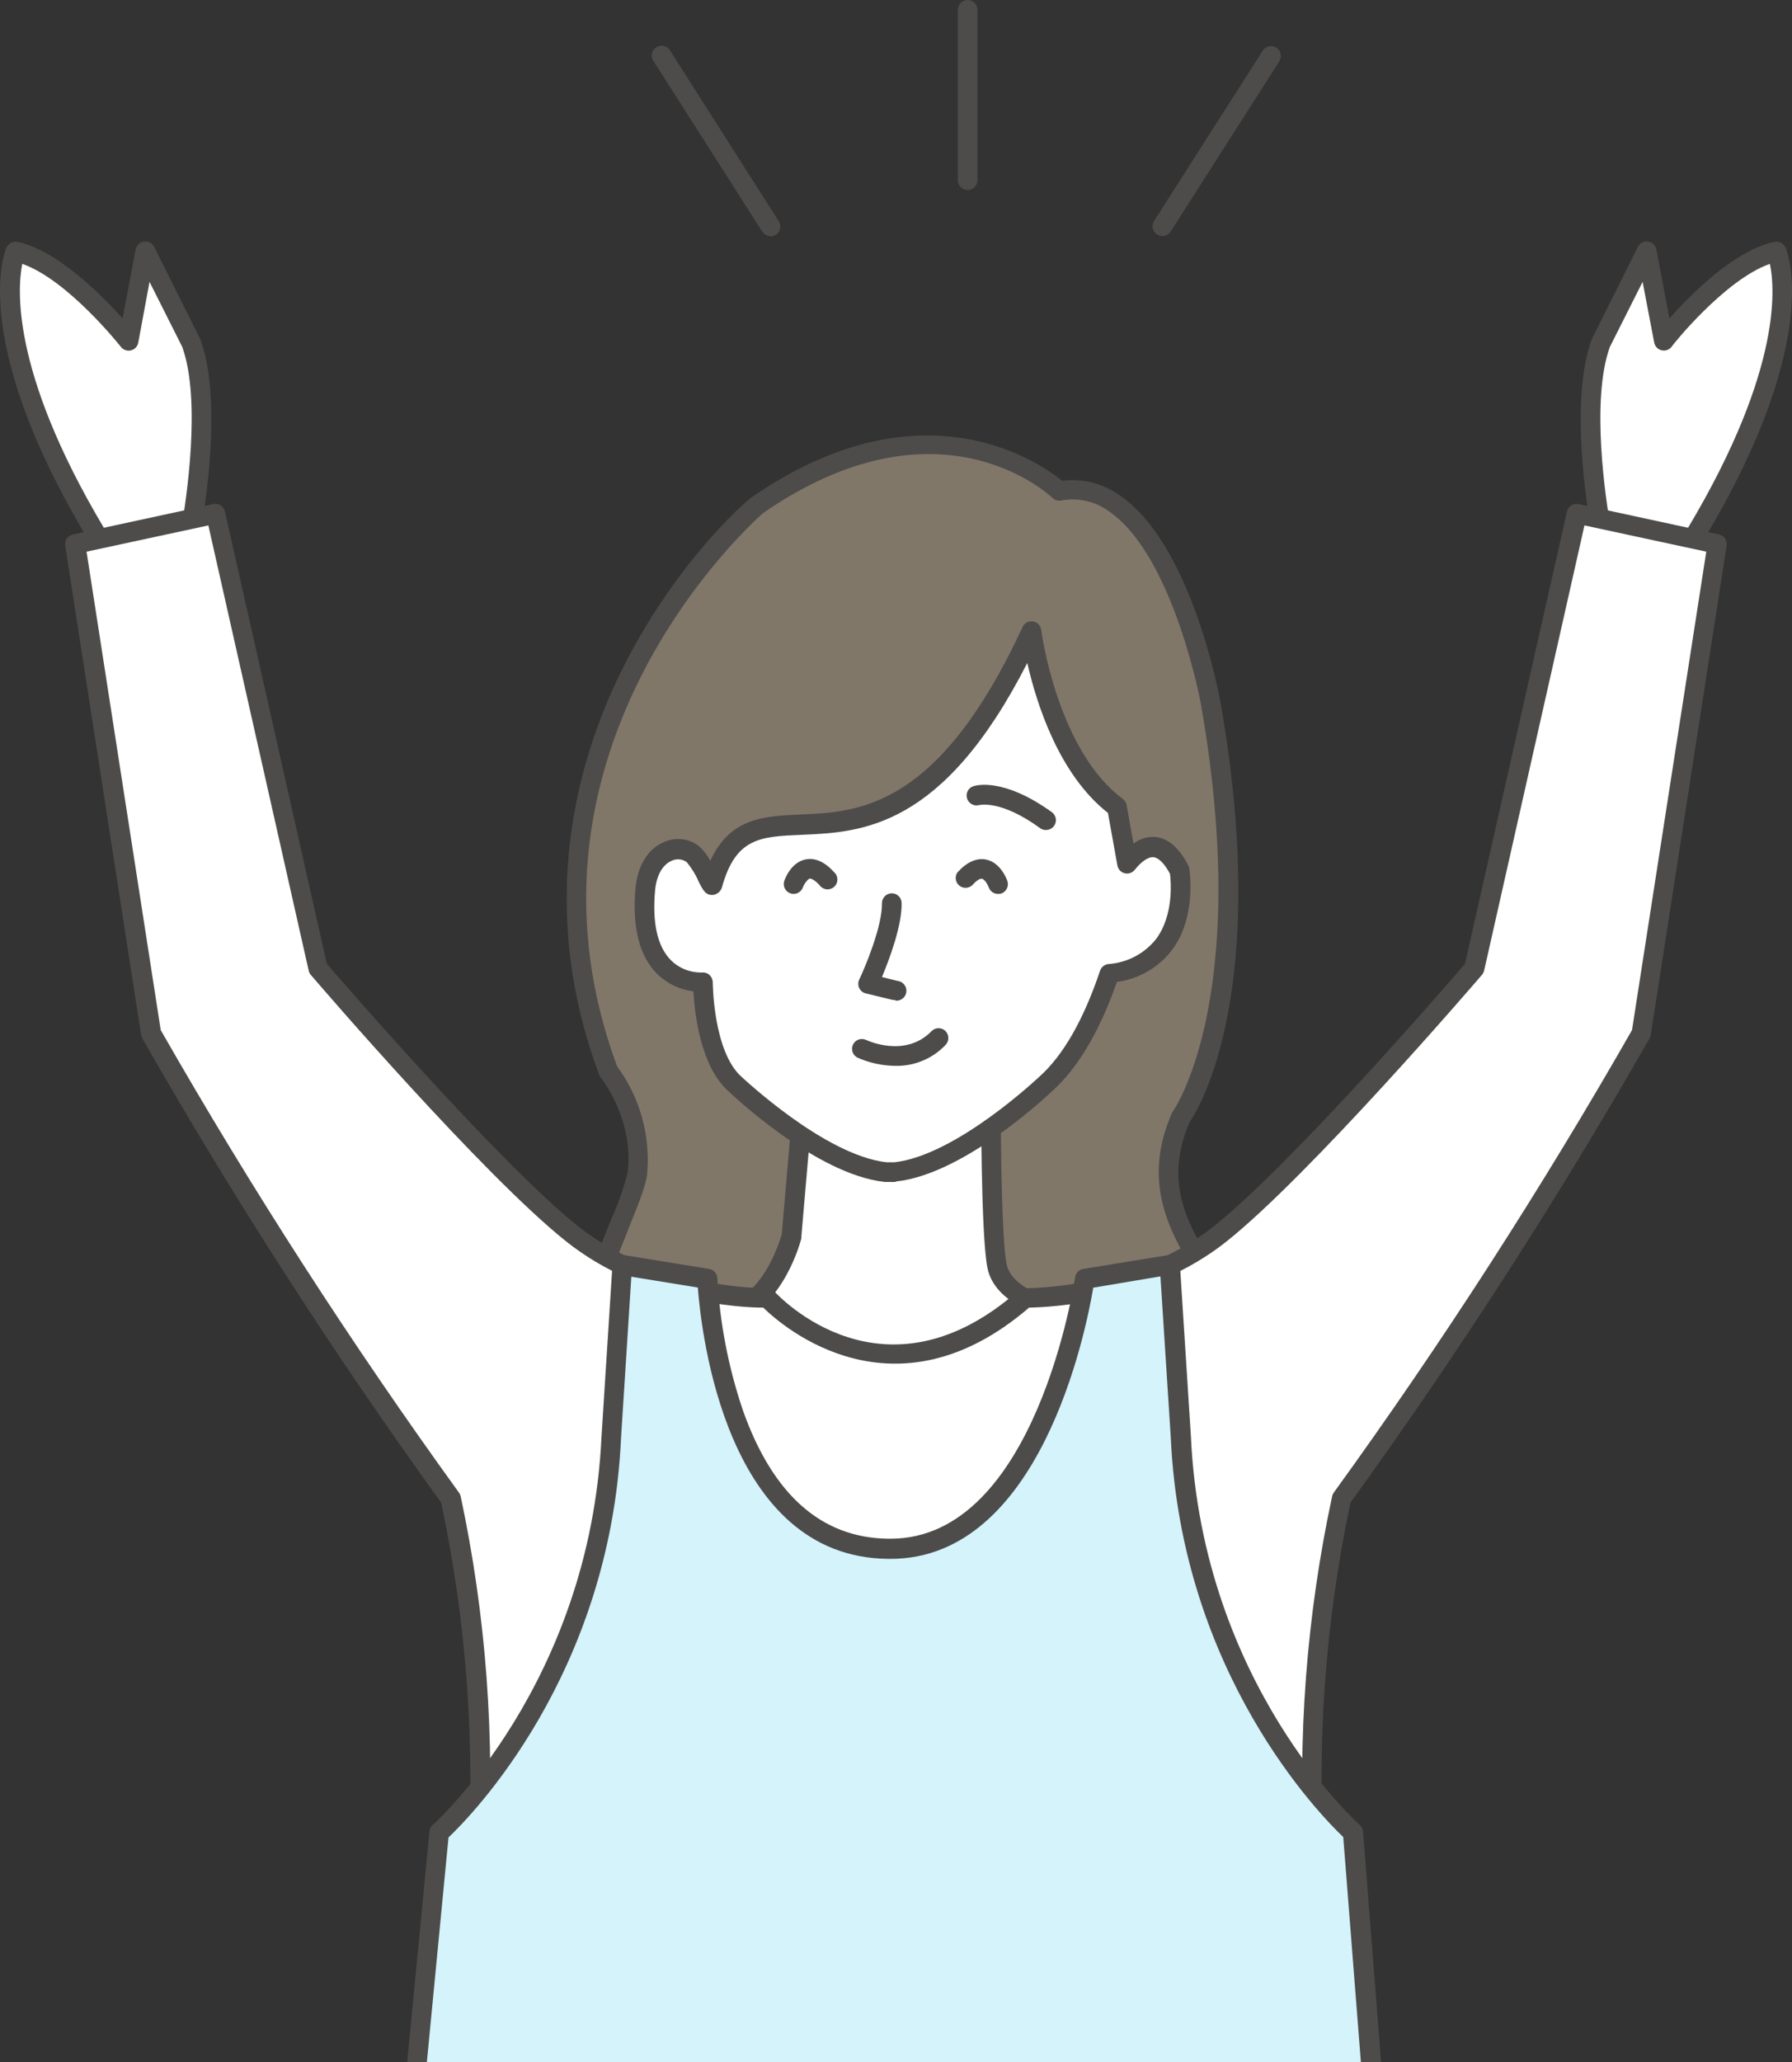 <svg width="100" height="115" viewBox="0 0 100 115" fill="none" xmlns="http://www.w3.org/2000/svg">
<rect x="0" y="0" width="100" height="115" fill="#333333" stroke="none"/>
<g clip-path="url(#clip0_2061_39410)">
<path d="M93.939 30.91C101.362 19.109 99.128 14.029 99.128 14.029C96.28 14.604 92.82 18.988 92.82 18.988L91.874 14.011L89.314 19.135C87.987 22.777 89.394 29.921 89.394 29.921L93.939 30.91Z" fill="white"/>
<path d="M93.941 31.458C93.903 31.463 93.863 31.463 93.824 31.458L89.29 30.455C89.186 30.433 89.092 30.38 89.017 30.304C88.943 30.228 88.893 30.131 88.873 30.027C88.815 29.731 87.451 22.707 88.815 18.948C88.822 18.928 88.831 18.908 88.841 18.889L91.4 13.765C91.452 13.663 91.534 13.58 91.635 13.527C91.736 13.474 91.852 13.454 91.965 13.47C92.078 13.485 92.183 13.536 92.266 13.615C92.349 13.693 92.406 13.796 92.428 13.908L93.159 17.758C94.369 16.4 96.816 13.934 99.031 13.491C99.154 13.466 99.282 13.484 99.393 13.542C99.504 13.6 99.592 13.694 99.642 13.809C99.737 14.025 101.891 19.281 94.402 31.202C94.353 31.28 94.285 31.345 94.205 31.39C94.124 31.434 94.034 31.458 93.941 31.458ZM89.886 29.445L93.682 30.287C99.43 21.012 99.072 16.13 98.764 14.717C96.238 15.602 93.28 19.303 93.28 19.343C93.214 19.426 93.127 19.488 93.027 19.522C92.928 19.556 92.821 19.561 92.719 19.536C92.617 19.511 92.524 19.457 92.452 19.381C92.379 19.304 92.33 19.209 92.311 19.105L91.663 15.72L89.835 19.351C88.753 22.348 89.623 27.988 89.886 29.445Z" fill="#4D4C4B"/>
<path d="M10.598 29.903C10.598 29.903 12.005 22.759 10.678 19.117L8.118 13.993L7.168 18.97C7.168 18.97 3.712 14.578 0.864 14.011C0.864 14.011 -1.356 19.08 6.063 30.892L10.598 29.903Z" fill="white"/>
<path d="M6.063 31.459C5.97 31.459 5.879 31.435 5.798 31.39C5.717 31.346 5.648 31.281 5.598 31.203C-1.89 19.282 0.263 14.026 0.358 13.81C0.409 13.695 0.496 13.601 0.608 13.543C0.719 13.485 0.846 13.467 0.969 13.491C3.163 13.934 5.635 16.419 6.841 17.759L7.573 13.909C7.596 13.797 7.653 13.695 7.736 13.617C7.819 13.539 7.925 13.488 8.038 13.473C8.151 13.457 8.266 13.477 8.367 13.529C8.469 13.582 8.551 13.664 8.604 13.766L11.164 18.89L11.189 18.949C12.553 22.689 11.189 29.731 11.131 30.028C11.11 30.132 11.059 30.228 10.986 30.304C10.912 30.38 10.817 30.433 10.714 30.456L6.183 31.463C6.143 31.467 6.102 31.465 6.063 31.459ZM1.243 14.717C0.951 16.163 0.622 21.101 6.322 30.302L10.121 29.46C10.374 27.996 11.251 22.363 10.172 19.351L8.344 15.72L7.715 19.11C7.697 19.213 7.648 19.309 7.576 19.386C7.504 19.462 7.412 19.516 7.309 19.541C7.207 19.567 7.099 19.561 7 19.527C6.9 19.493 6.812 19.43 6.746 19.348C6.706 19.289 3.766 15.592 1.243 14.717Z" fill="#4D4C4B"/>
<path d="M64.178 81.913C64.178 81.913 68.869 80.775 69.161 75.237C69.352 71.716 63.22 68.477 65.871 62.328C65.871 62.328 70.5 56.106 67.564 39.269C67.564 39.269 65.234 26.239 59.091 27.37C59.091 27.37 52.51 21.078 42.271 28.149C41.251 28.852 27.279 41.853 33.938 59.725C33.938 59.725 35.942 62.185 35.562 65.431C35.401 66.786 33.236 70.819 33.368 72.364C34.044 80.31 39.053 86.722 64.178 81.913Z" fill="#817768"/>
<path d="M49.422 84.117C43.816 84.117 39.713 83.092 37.011 81.039C34.488 79.121 33.157 76.38 32.828 72.416C32.744 71.384 33.446 69.641 34.126 67.954C34.502 67.129 34.803 66.271 35.026 65.392C35.391 62.424 33.541 60.118 33.523 60.096C33.487 60.049 33.457 59.997 33.435 59.942C29.899 50.444 32.196 42.373 34.748 37.275C37.596 31.58 41.392 28.125 41.969 27.718C51.444 21.189 58.022 25.797 59.269 26.814C60.423 26.665 61.591 26.967 62.53 27.656C66.505 30.412 68.052 38.838 68.114 39.196C70.948 55.411 66.852 61.911 66.366 62.621C64.863 66.146 66.428 68.565 67.938 70.911C68.889 72.376 69.788 73.777 69.708 75.304C69.394 81.182 64.355 82.47 64.304 82.485H64.278C58.486 83.561 53.546 84.117 49.422 84.117ZM34.43 59.459C35.712 61.198 36.311 63.349 36.112 65.502C36.035 66.139 35.618 67.171 35.139 68.364C34.565 69.784 33.852 71.552 33.918 72.324C34.221 75.959 35.413 78.448 37.669 80.164C42.101 83.531 50.727 83.927 64.051 81.376C64.351 81.299 68.344 80.168 68.607 75.208C68.669 74.052 67.902 72.862 67.013 71.482C65.496 69.129 63.605 66.201 65.379 62.109C65.395 62.07 65.416 62.033 65.441 61.999C65.485 61.941 69.88 55.685 67.031 39.368C67.031 39.288 65.503 31.034 61.912 28.538C61.53 28.253 61.093 28.05 60.628 27.943C60.164 27.835 59.682 27.826 59.214 27.916C59.128 27.931 59.041 27.926 58.957 27.901C58.874 27.876 58.798 27.832 58.735 27.773C58.479 27.528 52.339 21.888 42.598 28.604C42.452 28.714 27.8 41.484 34.433 59.459H34.43Z" fill="#4D4C4B"/>
<path d="M44.975 59.737L44.182 68.938C44.182 68.938 43.085 73.331 39.955 73.331C39.999 73.36 49.199 83.579 60.527 73.331C60.527 73.331 56.139 72.935 55.649 70.618C55.283 68.891 55.283 60.476 55.283 60.476" fill="white"/>
<path d="M50.176 78.437C44.344 78.437 40.241 74.411 39.572 73.723C39.492 73.648 39.435 73.551 39.411 73.444C39.386 73.337 39.394 73.225 39.433 73.123C39.472 73.02 39.541 72.932 39.632 72.87C39.721 72.807 39.828 72.772 39.938 72.771C42.443 72.771 43.507 69.25 43.624 68.836L44.413 59.686C44.426 59.541 44.496 59.406 44.608 59.312C44.719 59.218 44.864 59.172 45.009 59.185C45.155 59.197 45.289 59.267 45.383 59.379C45.477 59.491 45.523 59.636 45.51 59.781L44.717 68.983C44.719 69.012 44.719 69.041 44.717 69.071C44.673 69.243 43.733 72.819 41.13 73.686C43.517 75.769 50.699 80.688 59.277 73.686C57.815 73.371 55.518 72.588 55.112 70.758C54.725 68.994 54.747 60.843 54.747 60.51C54.749 60.365 54.807 60.227 54.91 60.125C55.012 60.023 55.151 59.965 55.295 59.964C55.367 59.964 55.439 59.978 55.505 60.005C55.572 60.033 55.632 60.073 55.683 60.124C55.734 60.175 55.774 60.236 55.801 60.303C55.828 60.37 55.841 60.441 55.84 60.513C55.84 63.405 55.891 69.217 56.18 70.535C56.546 72.112 59.471 72.731 60.568 72.822C60.675 72.831 60.776 72.871 60.86 72.936C60.944 73.002 61.007 73.091 61.041 73.193C61.075 73.294 61.078 73.403 61.051 73.507C61.023 73.61 60.966 73.703 60.886 73.774C56.999 77.255 53.335 78.433 50.176 78.437Z" fill="#4D4C4B"/>
<path d="M39.228 54.759C39.228 54.759 39.228 58.859 41.02 60.451C41.02 60.451 45.74 64.971 49.43 65.37H49.945C53.642 64.971 58.355 60.451 58.355 60.451C59.986 58.987 61.127 56.597 61.898 54.298C66.696 53.709 65.811 48.548 65.811 48.548C64.714 46.374 63.478 47.413 62.886 48.153L62.319 45.009C58.425 42.125 57.566 35.214 57.566 35.214C49.477 52.662 41.974 41.488 39.766 49.302C39.703 49.525 39.232 48.116 38.669 47.644C37.912 46.989 36.197 47.377 35.999 49.621C35.524 55.093 39.221 54.745 39.221 54.745" fill="white"/>
<path d="M49.951 65.919H49.373C45.538 65.505 40.839 61.04 40.641 60.85C39.084 59.47 38.762 56.501 38.692 55.29C37.93 55.197 37.219 54.855 36.67 54.316C35.679 53.328 35.274 51.732 35.46 49.558C35.573 48.273 36.162 47.322 37.084 46.948C37.402 46.81 37.751 46.762 38.095 46.808C38.438 46.855 38.763 46.994 39.032 47.212C39.276 47.443 39.481 47.711 39.639 48.006C40.736 45.594 42.656 45.514 44.66 45.426C47.911 45.29 52.364 45.1 57.063 34.969C57.113 34.861 57.197 34.772 57.301 34.715C57.406 34.659 57.527 34.638 57.645 34.656C57.762 34.675 57.871 34.731 57.954 34.816C58.037 34.901 58.09 35.012 58.105 35.13C58.105 35.199 58.997 41.846 62.654 44.551C62.767 44.634 62.844 44.757 62.869 44.895L63.253 47.044C63.606 46.776 64.044 46.646 64.486 46.678C65.191 46.751 65.806 47.285 66.314 48.273C66.34 48.323 66.358 48.376 66.369 48.431C66.369 48.537 66.804 51.099 65.407 52.98C64.656 53.959 63.55 54.6 62.328 54.766C61.356 57.541 60.134 59.58 58.734 60.835C58.551 61.011 53.852 65.476 50.017 65.89L49.951 65.919ZM49.465 64.821H49.918C53.384 64.425 57.94 60.096 57.984 60.063C59.323 58.877 60.464 56.886 61.389 54.133C61.423 54.036 61.483 53.951 61.563 53.886C61.644 53.821 61.74 53.78 61.842 53.767C62.36 53.733 62.866 53.592 63.326 53.351C63.786 53.11 64.191 52.776 64.515 52.369C65.513 51.029 65.341 49.141 65.29 48.735C64.987 48.167 64.665 47.842 64.376 47.809C64.087 47.776 63.703 48.035 63.323 48.511C63.257 48.594 63.169 48.656 63.069 48.69C62.969 48.723 62.862 48.727 62.759 48.702C62.657 48.676 62.565 48.621 62.492 48.544C62.421 48.466 62.373 48.37 62.354 48.266L61.827 45.338C59.085 43.186 57.838 39.226 57.326 36.975C52.606 46.227 48.068 46.418 44.708 46.56C42.437 46.656 41.051 46.714 40.287 49.489C40.254 49.599 40.19 49.698 40.102 49.773C40.015 49.847 39.907 49.895 39.793 49.91C39.376 49.95 39.215 49.624 38.992 49.177C38.822 48.78 38.594 48.41 38.316 48.079C38.199 47.994 38.061 47.942 37.917 47.928C37.773 47.913 37.628 47.938 37.497 47.999C36.97 48.215 36.627 48.83 36.553 49.69C36.396 51.498 36.692 52.794 37.431 53.544C37.66 53.772 37.933 53.952 38.233 54.07C38.534 54.189 38.856 54.246 39.179 54.236C39.254 54.23 39.33 54.239 39.402 54.264C39.474 54.288 39.54 54.327 39.596 54.379C39.651 54.43 39.695 54.493 39.726 54.562C39.756 54.631 39.773 54.705 39.775 54.781C39.775 54.821 39.797 58.654 41.384 60.059C41.446 60.103 46.002 64.425 49.465 64.821Z" fill="#4D4C4B"/>
<path d="M49.97 59.444C49.243 59.437 48.525 59.283 47.86 58.99C47.795 58.959 47.736 58.916 47.688 58.862C47.64 58.809 47.603 58.746 47.578 58.678C47.554 58.61 47.544 58.538 47.548 58.466C47.551 58.394 47.569 58.324 47.6 58.258C47.631 58.193 47.675 58.135 47.728 58.087C47.782 58.038 47.844 58.001 47.912 57.977C47.98 57.953 48.052 57.942 48.124 57.946C48.196 57.95 48.266 57.968 48.331 57.998C48.423 58.039 50.525 59.016 51.988 57.504C52.039 57.453 52.099 57.412 52.166 57.384C52.232 57.357 52.303 57.342 52.376 57.342C52.448 57.342 52.519 57.357 52.586 57.384C52.652 57.412 52.712 57.453 52.763 57.504C52.865 57.608 52.922 57.747 52.922 57.892C52.922 58.038 52.865 58.177 52.763 58.28C52.404 58.658 51.97 58.956 51.489 59.156C51.008 59.357 50.49 59.455 49.97 59.444Z" fill="#4D4C4B"/>
<path d="M58.365 46.293C58.249 46.293 58.137 46.256 58.043 46.187C55.849 44.591 54.657 44.895 54.646 44.899C54.508 44.938 54.359 44.922 54.232 44.853C54.105 44.785 54.01 44.67 53.966 44.533C53.922 44.397 53.933 44.25 53.997 44.123C54.06 43.995 54.172 43.898 54.306 43.852C54.471 43.793 56.003 43.358 58.694 45.294C58.788 45.362 58.859 45.458 58.895 45.568C58.932 45.678 58.933 45.797 58.897 45.908C58.862 46.019 58.792 46.115 58.699 46.184C58.605 46.252 58.492 46.289 58.376 46.29L58.365 46.293Z" fill="#4D4C4B"/>
<path d="M44.285 49.854C44.223 49.854 44.163 49.843 44.105 49.821C43.969 49.775 43.856 49.675 43.792 49.546C43.729 49.416 43.719 49.266 43.765 49.129C43.802 49.023 44.131 48.105 44.946 47.932C45.477 47.823 46.014 48.057 46.544 48.639C46.602 48.69 46.649 48.753 46.681 48.823C46.713 48.894 46.73 48.97 46.73 49.047C46.731 49.125 46.715 49.201 46.684 49.272C46.653 49.343 46.607 49.406 46.55 49.458C46.493 49.51 46.425 49.549 46.352 49.573C46.278 49.597 46.2 49.605 46.124 49.597C46.047 49.589 45.972 49.564 45.906 49.525C45.839 49.486 45.781 49.434 45.736 49.371C45.458 49.067 45.261 48.983 45.173 49.005C45.085 49.027 44.866 49.301 44.807 49.481C44.77 49.59 44.7 49.684 44.606 49.751C44.512 49.818 44.4 49.854 44.285 49.854Z" fill="#4D4C4B"/>
<path d="M55.694 49.854C55.581 49.855 55.469 49.821 55.376 49.755C55.283 49.689 55.213 49.596 55.175 49.488C55.109 49.309 54.938 49.038 54.81 49.013C54.682 48.987 54.521 49.082 54.243 49.379C54.142 49.468 54.011 49.516 53.877 49.515C53.742 49.514 53.612 49.464 53.513 49.373C53.413 49.283 53.349 49.159 53.335 49.025C53.321 48.891 53.356 48.756 53.435 48.647C53.965 48.068 54.506 47.83 55.036 47.94C55.844 48.112 56.181 49.038 56.217 49.137C56.263 49.275 56.252 49.425 56.188 49.555C56.124 49.685 56.011 49.785 55.874 49.832C55.816 49.851 55.755 49.858 55.694 49.854Z" fill="#4D4C4B"/>
<path d="M49.955 55.769C49.911 55.774 49.867 55.774 49.823 55.769L48.313 55.403C48.234 55.384 48.16 55.347 48.097 55.296C48.034 55.244 47.983 55.179 47.948 55.106C47.913 55.032 47.895 54.952 47.895 54.87C47.895 54.789 47.913 54.708 47.947 54.635C48.313 53.87 49.242 51.611 49.216 50.381C49.213 50.236 49.268 50.095 49.369 49.99C49.47 49.885 49.608 49.824 49.754 49.821C49.899 49.819 50.04 49.873 50.145 49.974C50.25 50.075 50.31 50.214 50.313 50.359C50.339 51.633 49.618 53.525 49.216 54.492L50.094 54.708C50.239 54.725 50.372 54.8 50.462 54.915C50.553 55.03 50.594 55.177 50.577 55.323C50.559 55.468 50.484 55.601 50.369 55.691C50.254 55.782 50.108 55.823 49.962 55.806L49.955 55.769Z" fill="#4D4C4B"/>
<path d="M42.998 13.169C42.905 13.169 42.814 13.145 42.733 13.1C42.652 13.055 42.583 12.991 42.533 12.913L36.474 3.418C36.431 3.358 36.4 3.289 36.384 3.216C36.368 3.144 36.367 3.068 36.381 2.995C36.395 2.922 36.423 2.852 36.465 2.79C36.507 2.728 36.56 2.676 36.623 2.636C36.686 2.595 36.756 2.568 36.829 2.556C36.903 2.544 36.978 2.546 37.05 2.564C37.123 2.582 37.191 2.614 37.25 2.659C37.309 2.704 37.359 2.761 37.396 2.825L43.459 12.342C43.51 12.425 43.539 12.52 43.542 12.618C43.545 12.716 43.522 12.813 43.475 12.899C43.428 12.985 43.359 13.057 43.275 13.108C43.191 13.158 43.096 13.186 42.998 13.187V13.169Z" fill="#4D4C4B"/>
<path d="M54 10.596C53.854 10.596 53.715 10.538 53.612 10.435C53.509 10.332 53.451 10.193 53.451 10.047V0.549C53.451 0.403 53.509 0.264 53.612 0.161C53.715 0.058 53.854 0 54 0C54.145 0 54.285 0.058 54.388 0.161C54.49 0.264 54.548 0.403 54.548 0.549V10.065C54.543 10.208 54.483 10.343 54.381 10.442C54.279 10.541 54.142 10.596 54 10.596Z" fill="#4D4C4B"/>
<path d="M64.867 13.169C64.768 13.168 64.672 13.142 64.588 13.091C64.503 13.041 64.434 12.969 64.387 12.883C64.339 12.796 64.316 12.699 64.319 12.601C64.321 12.503 64.35 12.407 64.402 12.324L70.465 2.826C70.543 2.703 70.667 2.616 70.81 2.585C70.952 2.554 71.101 2.58 71.224 2.659C71.346 2.738 71.433 2.862 71.464 3.004C71.495 3.147 71.468 3.296 71.39 3.419L65.327 12.913C65.278 12.991 65.21 13.055 65.13 13.1C65.049 13.145 64.959 13.169 64.867 13.169Z" fill="#4D4C4B"/>
<path d="M73.372 104.317C72.879 97.368 73.371 90.383 74.835 83.572C80.876 75.234 86.461 66.575 91.567 57.632L95.838 30.342L88.002 28.644L82.283 54.001C82.283 54.001 72.754 65.103 68.096 68.807C63.437 72.511 57.217 72.371 57.217 72.371C49.202 79.421 42.818 72.371 42.818 72.371C42.818 72.371 36.602 72.511 31.94 68.807C27.278 65.103 17.752 54.001 17.752 54.001L12.034 28.644L4.201 30.342L8.435 57.632C13.54 66.574 19.125 75.233 25.164 83.572C26.628 90.383 27.12 97.368 26.627 104.317H73.372Z" fill="white"/>
<path d="M73.371 104.866H26.626C26.55 104.866 26.475 104.851 26.406 104.82C26.337 104.79 26.274 104.746 26.223 104.69C26.172 104.634 26.133 104.568 26.108 104.496C26.084 104.425 26.075 104.349 26.081 104.273C26.542 97.416 26.05 90.528 24.619 83.806C18.602 75.476 13.033 66.831 7.938 57.907C7.904 57.849 7.883 57.786 7.875 57.72L3.638 30.43C3.616 30.291 3.648 30.149 3.728 30.034C3.807 29.918 3.928 29.837 4.065 29.808L11.901 28.113C11.971 28.098 12.043 28.096 12.114 28.108C12.184 28.12 12.252 28.147 12.312 28.185C12.373 28.224 12.425 28.273 12.466 28.332C12.507 28.391 12.537 28.457 12.552 28.527L18.238 53.752C19.214 54.883 27.935 64.941 32.264 68.393C36.704 71.925 42.722 71.844 42.788 71.841C42.867 71.841 42.944 71.857 43.017 71.888C43.089 71.918 43.154 71.963 43.209 72.02C43.453 72.291 49.333 78.575 56.836 71.976C56.94 71.891 57.068 71.843 57.202 71.841C57.264 71.841 63.287 71.925 67.729 68.393C72.055 64.956 80.776 54.898 81.752 53.752L87.442 28.527C87.457 28.457 87.486 28.391 87.528 28.332C87.569 28.273 87.621 28.224 87.681 28.185C87.742 28.147 87.809 28.12 87.88 28.108C87.95 28.096 88.023 28.098 88.093 28.113L95.928 29.808C96.065 29.839 96.184 29.92 96.263 30.035C96.341 30.151 96.374 30.292 96.353 30.43L92.118 57.72C92.108 57.786 92.085 57.849 92.052 57.907C86.953 66.831 81.381 75.476 75.361 83.806C73.936 90.528 73.451 97.417 73.92 104.273C73.925 104.349 73.914 104.425 73.889 104.497C73.864 104.568 73.825 104.634 73.773 104.69C73.722 104.746 73.66 104.79 73.591 104.82C73.521 104.85 73.447 104.866 73.371 104.866ZM27.215 103.768H72.801C72.388 96.953 72.906 90.114 74.34 83.44C74.357 83.37 74.386 83.304 74.428 83.246C80.433 74.951 85.99 66.34 91.073 57.449L95.216 30.767L88.418 29.303L82.82 54.129C82.799 54.217 82.758 54.299 82.699 54.367C82.308 54.825 73.082 65.549 68.439 69.242C64.117 72.679 58.599 72.902 57.425 72.928C49.922 79.373 43.713 74.026 42.594 72.928C41.373 72.928 35.895 72.657 31.603 69.242C26.955 65.549 17.73 54.825 17.342 54.367C17.283 54.3 17.243 54.218 17.225 54.129L11.627 29.303L4.83 30.767L8.969 57.449C14.053 66.339 19.609 74.95 25.613 83.246C25.656 83.304 25.687 83.37 25.705 83.44C27.128 90.116 27.636 96.955 27.215 103.768Z" fill="#4D4C4B"/>
<path d="M49.545 185.855C31.463 185.958 17.053 179.509 17.053 179.509L24.508 102.196C24.508 102.196 33.467 94.37 34.114 80.151L34.728 70.543L39.482 71.315C39.482 71.315 39.968 86.263 49.567 86.369C58.375 86.534 60.536 71.315 60.536 71.315L65.29 70.543L65.904 80.151C66.551 94.37 75.51 102.196 75.51 102.196L81.572 179.505C81.572 179.505 68.467 185.925 49.545 185.855Z" fill="#D4F3FA"/>
<path d="M49.125 186.403C31.325 186.403 16.976 180.071 16.83 180.008C16.725 179.961 16.638 179.882 16.58 179.782C16.522 179.682 16.497 179.567 16.508 179.452L23.964 102.143C23.977 102.002 24.044 101.871 24.151 101.777C24.238 101.7 32.926 93.922 33.566 80.12L34.18 70.505C34.186 70.428 34.207 70.353 34.243 70.285C34.279 70.217 34.328 70.157 34.389 70.109C34.448 70.061 34.517 70.026 34.59 70.006C34.664 69.986 34.741 69.983 34.817 69.996L39.57 70.768C39.695 70.789 39.809 70.853 39.893 70.948C39.977 71.043 40.026 71.165 40.031 71.292C40.17 73.793 40.648 76.264 41.45 78.638C43.117 83.359 45.837 85.775 49.571 85.815H49.699C57.82 85.815 59.977 71.38 59.995 71.233C60.013 71.117 60.066 71.01 60.148 70.926C60.23 70.843 60.337 70.787 60.453 70.768L65.206 69.996C65.282 69.985 65.359 69.989 65.433 70.009C65.507 70.028 65.577 70.063 65.638 70.109C65.697 70.157 65.746 70.217 65.782 70.285C65.817 70.354 65.838 70.428 65.842 70.505L66.457 80.109C67.086 93.922 75.788 101.704 75.876 101.777C75.982 101.871 76.049 102.002 76.062 102.143L82.125 179.452C82.132 179.562 82.107 179.671 82.052 179.766C81.997 179.861 81.916 179.938 81.818 179.986C81.686 180.052 68.544 186.392 49.871 186.392H49.139L49.125 186.403ZM17.638 179.159C19.975 180.133 33.361 185.381 49.541 185.305C49.644 185.31 49.746 185.31 49.849 185.305C66.621 185.305 78.83 180.14 80.973 179.17L74.958 102.454C73.708 101.265 65.937 93.377 65.334 80.178L64.756 71.186L61.008 71.815C60.588 74.3 58.043 86.939 49.699 86.939H49.545C40.521 86.84 39.139 74.363 38.941 71.808L35.23 71.204L34.656 80.208C34.053 93.413 26.268 101.301 25.028 102.476L17.638 179.159Z" fill="#4D4C4B"/>
</g>
<defs>
<clipPath id="clip0_2061_39410">
<rect width="100" height="115" fill="white"/>
</clipPath>
</defs>
</svg>

